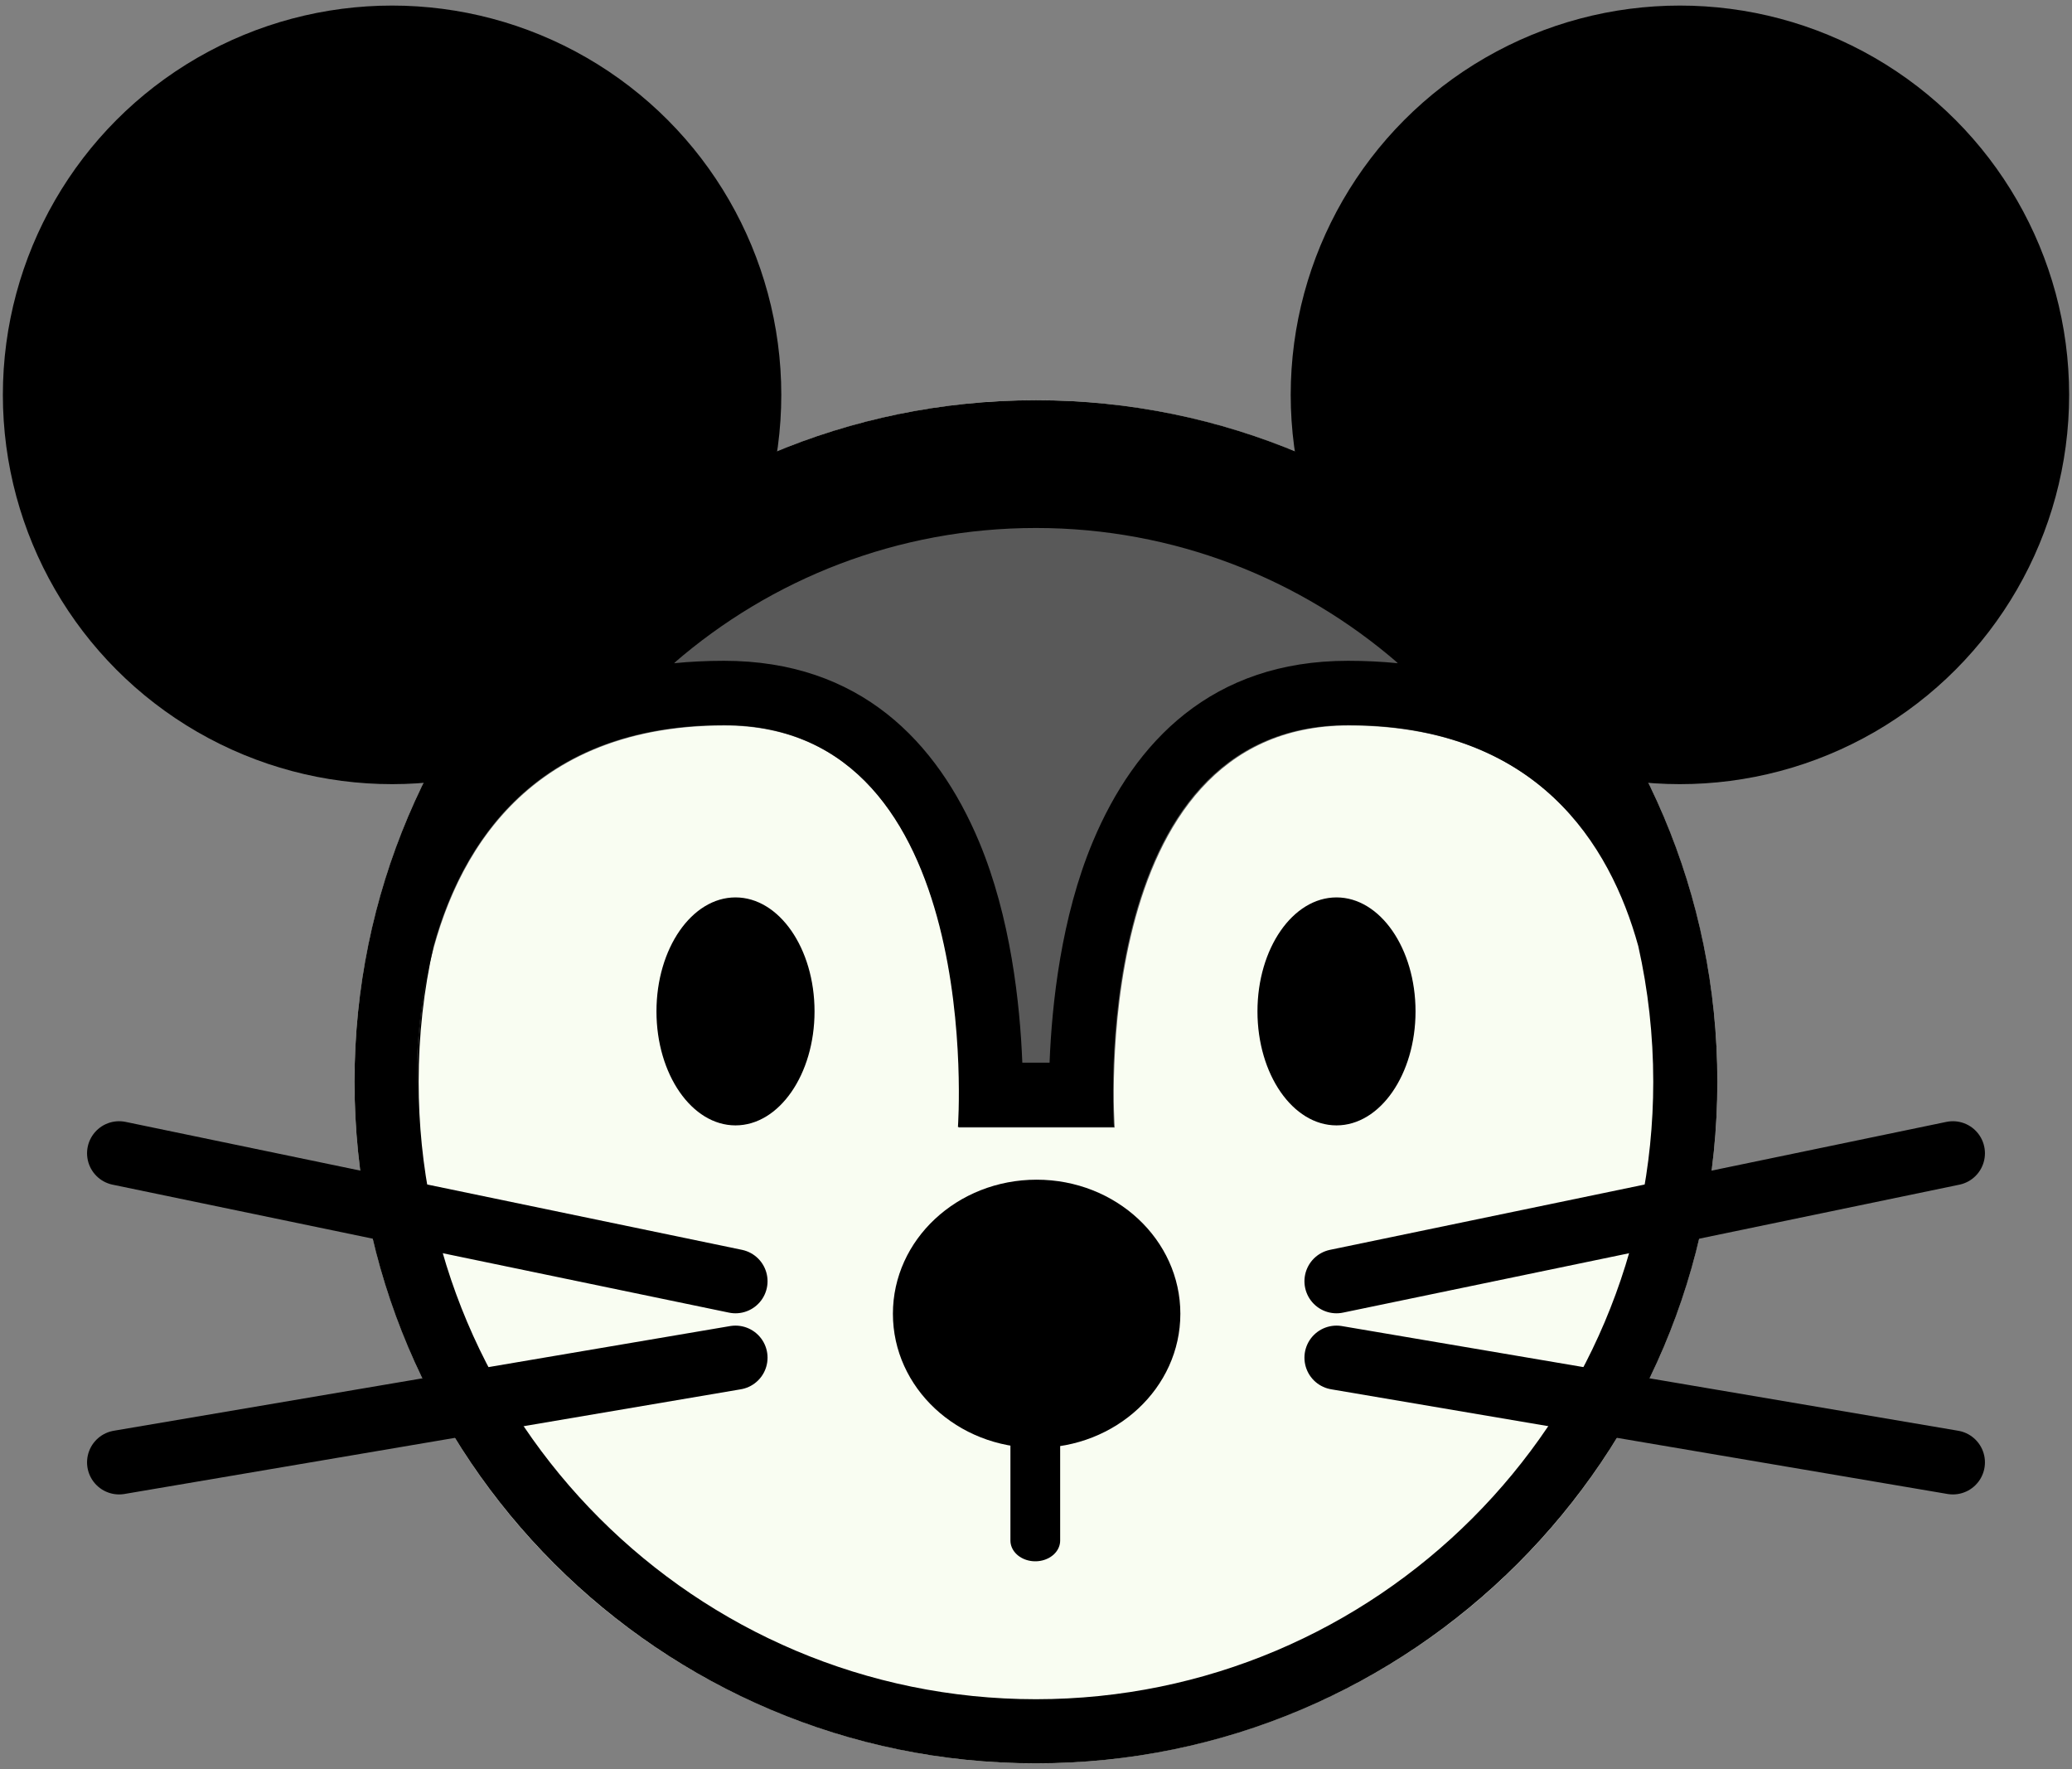 <?xml version="1.0" encoding="UTF-8" standalone="no"?> <svg xmlns="http://www.w3.org/2000/svg" xmlns:xlink="http://www.w3.org/1999/xlink" xmlns:serif="http://www.serif.com/" width="724px" height="618px" version="1.1" xml:space="preserve" style="fill-rule:evenodd;clip-rule:evenodd;stroke-linecap:round;stroke-linejoin:round;stroke-miterlimit:1.5;"><rect width="100%" height="100%" fill="#808080" stroke="none"/> <g id="Layer1" transform="matrix(1,0,0,1,-178,-162.055)"> <g id="HeadFill" transform="matrix(1.037,0,0,1.037,-20,-20)"> <circle cx="540" cy="540" r="229.606" style="fill:rgb(249,253,242);"></circle> </g> <g id="ScalpFill" transform="matrix(0.909,0,0,0.913,49.371,48.538)"> <path d="M570,555.787L510,555.787C510,555.787 521.039,401.945 420,401.945C339.849,401.945 313.845,457.464 305.553,498.202C325.333,386.687 422.842,301.89 540,301.89C657.158,301.89 754.667,386.687 774.447,498.202C766.155,457.464 740.151,401.945 660,401.945C558.961,401.945 570,555.787 570,555.787Z" style="fill:rgb(89,89,89);"></path> </g> <g id="HeadOutline" transform="matrix(1.037,0,0,1.037,-20,-20)"> <path d="M540,310.394C666.723,310.394 769.606,413.277 769.606,540C769.606,666.723 666.723,769.606 540,769.606C413.277,769.606 310.394,666.723 310.394,540C310.394,413.277 413.277,310.394 540,310.394ZM337.042,494.287C333.738,508.998 331.994,524.297 331.994,540C331.994,654.802 425.198,748.006 540,748.006C654.802,748.006 748.006,654.802 748.006,540C748.006,524.297 746.262,508.998 742.958,494.287C733.507,460.052 708.846,419.831 645.135,419.831C556.612,419.831 566.284,555.223 566.284,555.223L513.716,555.223C513.716,555.223 523.388,419.831 434.865,419.831C371.154,419.831 346.493,460.052 337.042,494.287ZM544.591,533.567C545.36,513.785 548.494,484.59 559.164,459.121C573.261,425.47 599.297,398.175 645.135,398.175C651.032,398.175 656.655,398.459 662.015,399.001C629.261,370.61 586.614,353.431 540,353.431C493.386,353.431 450.739,370.61 417.986,399.001C423.346,398.459 428.968,398.175 434.865,398.175C480.703,398.175 506.739,425.47 520.836,459.121C531.506,484.59 534.64,513.785 535.409,533.567L544.591,533.567Z"></path> </g> <g id="EarRight" transform="matrix(-1,0,0,1,1080,0)"> <circle cx="315" cy="300" r="136"></circle> </g> <circle id="EarLeft" cx="315" cy="300" r="136"></circle> <g transform="matrix(0.909,0,0,0.913,49.371,48.538)"> <path d="M305.553,498.202C300.748,521.81 301.89,540.454 301.89,540.454L301.89,540.227L301.89,540C301.89,525.741 303.146,511.774 305.553,498.202Z" style="fill:rgb(89,89,89);"></path> <path d="M305.553,498.202C303.146,511.774 301.89,525.741 301.89,540L301.89,540.227L301.89,540.454C301.89,540.454 300.748,521.81 305.553,498.202Z"></path> </g> <g id="WhiskerRight2" transform="matrix(1,0,0,1,-4.234,0)"> <path d="M649.234,636.364L864.613,672.938" style="fill:none;stroke:black;stroke-width:22.4px;"></path> </g> <g id="WhiskerLeft2" transform="matrix(-1,0,0,1,1084.23,0)"> <path d="M649.234,636.364L864.613,672.938" style="fill:none;stroke:black;stroke-width:22.4px;"></path> </g> <g id="WhiskerRight1" transform="matrix(1,0,0,1,-4.234,0)"> <path d="M649.234,609.659L864.613,564.958" style="fill:none;stroke:black;stroke-width:22.4px;"></path> </g> <g id="WhiskerLeft1" transform="matrix(-1,0,0,1,1084.23,0)"> <path d="M649.234,609.659L864.613,564.958" style="fill:none;stroke:black;stroke-width:22.4px;"></path> </g> <g id="Nose" transform="matrix(1.116,0,0,1.041,-62.419,-27.579)"> <circle cx="540" cy="623.061" r="45"></circle> </g> <g id="EyeLeft" transform="matrix(1,0,0,1.442,0,-232.806)"> <circle cx="435" cy="518.86" r="27.616"></circle> </g> <g id="EyeRight" transform="matrix(1,0,0,1.442,210,-232.806)"> <circle cx="435" cy="518.86" r="27.616"></circle> </g> <g id="Mouth" transform="matrix(1.021,0,0,0.851,-11.587,96.093)"> <path d="M540,645L540,709.945" style="fill:none;stroke:black;stroke-width:17.02px;"></path> </g> </g> </svg> 